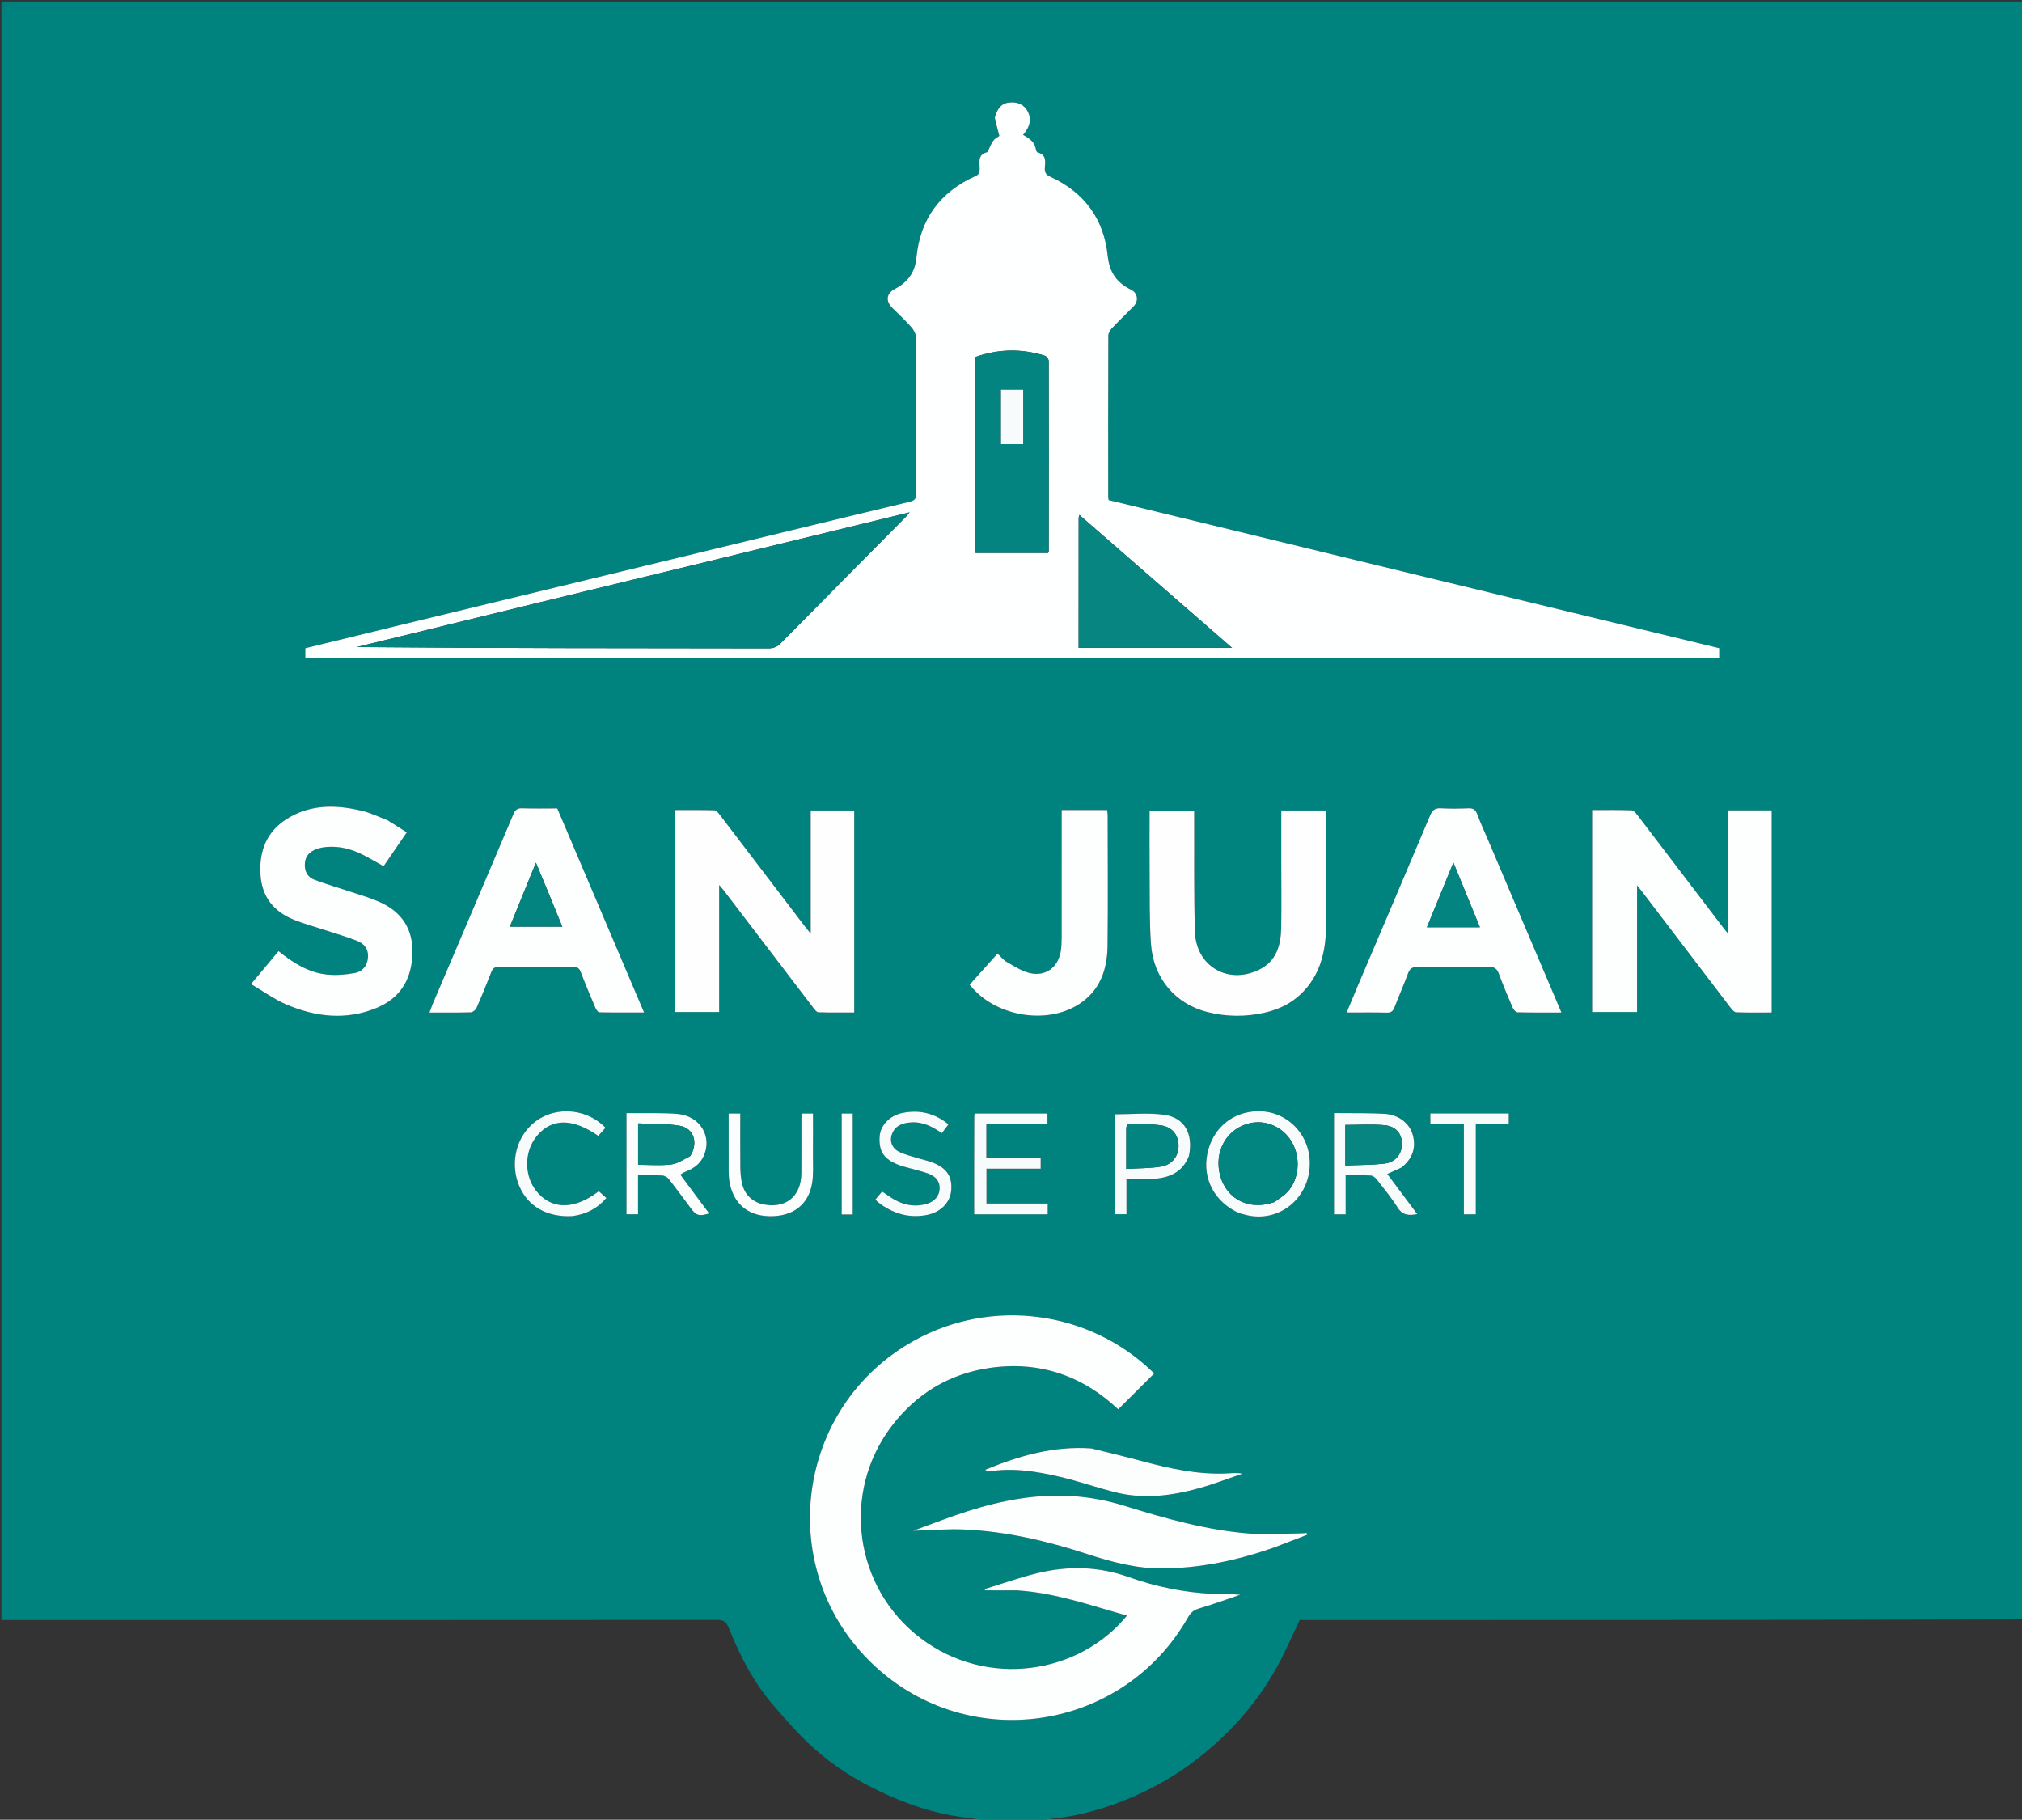 <svg width="1418" height="1276" viewBox="0 0 1418 1276" fill="none" xmlns="http://www.w3.org/2000/svg">
<rect x="0" y="0" width="1418" height="1276" fill="#333333" stroke="none"/>
<g clip-path="url(#clip0_1_63)">
<path d="M1 1136C1 757.709 1 379.418 1 1.063C473.572 1.063 946.143 1.063 1419 1.063C1419 379.029 1419 757.059 1418.53 1135.54C1248.91 1136 1079.75 1136 911.452 1136C906.118 1147.14 901.482 1158 895.852 1168.32C883.72 1190.56 867.659 1209.64 848.428 1226.2C831.103 1241.12 811.901 1252.88 790.845 1261.49C774.459 1268.19 757.497 1273.16 739.763 1275.04C735.817 1275.46 731.92 1276.34 728 1277C715.971 1277 703.941 1277 691.275 1276.61C684.968 1275.49 679.29 1274.81 673.627 1274.02C654.203 1271.3 635.908 1265.05 618.203 1256.71C601.008 1248.62 584.978 1238.61 570.889 1226.03C560.447 1216.7 551.158 1205.99 541.996 1195.35C528.397 1179.55 518.998 1161.11 511.283 1141.92C509.364 1137.15 507.53 1135.9 502.745 1135.9C335.497 1136.02 168.249 1136 1 1136ZM697.576 82.939C698.628 86.92 699.679 90.901 700.838 95.288C696.36 98.202 696.368 98.206 693.14 105.323C692.883 105.89 692.492 106.691 692.014 106.817C685.542 108.522 687.028 113.71 687.03 118.177C687.031 120.604 686.876 122.246 684.029 123.521C659.326 134.589 645.255 153.605 642.686 180.664C641.707 190.979 636.533 197.965 627.61 202.586C621.66 205.668 620.857 210.95 625.648 215.77C630.23 220.38 635.044 224.782 639.328 229.651C641 231.552 642.398 234.473 642.411 236.937C642.605 273.266 642.48 309.596 642.64 345.924C642.657 349.717 641.337 351.005 637.869 351.837C592.611 362.7 547.388 373.705 502.153 384.66C427.016 402.856 351.874 421.032 276.739 439.24C255.917 444.286 235.115 449.415 214.116 454.553C214.116 457.022 214.116 459.277 214.116 461.697C544.766 461.697 875.297 461.697 1205.67 461.697C1205.67 459.12 1205.67 456.862 1205.67 454.507C1134.14 437.182 1062.89 419.946 991.649 402.664C920.267 385.349 848.896 367.989 777.489 350.642C777.347 349.708 777.163 349.065 777.163 348.421C777.146 310.759 777.112 273.097 777.24 235.435C777.246 233.716 778.355 231.651 779.585 230.347C784.614 225.016 789.948 219.974 795.057 214.716C798.753 210.912 797.766 205.351 793.18 203.136C783.257 198.343 777.994 190.848 776.823 179.474C774.154 153.56 760.496 134.969 736.797 124.055C733.713 122.635 732.5 121.188 732.73 117.831C733.028 113.476 734.006 108.551 727.805 106.953C727.228 106.804 726.573 105.773 726.489 105.087C725.812 99.563 721.762 96.966 717.456 94.578C722.402 88.986 723.491 83.43 720.73 78.162C718.237 73.404 713.83 71.278 707.72 71.886C702.652 72.391 699.486 75.638 697.576 82.939ZM714.042 1115.25C740.414 1116.95 765.11 1125.83 790.319 1132.88C756.954 1173.81 692.508 1184.25 645.545 1148.65C599.023 1113.38 589.804 1046.63 625.332 999.988C642.649 977.252 665.672 963.352 693.913 959.22C728.893 954.102 759.205 964.697 784.2 988.23C792.695 979.769 801.017 971.48 809.394 963.137C809.185 962.916 808.637 962.288 808.039 961.713C763.423 918.846 695.387 909.986 641.179 939.978C557.114 986.491 542.66 1101.66 612.63 1167.46C679.696 1230.53 787.783 1214.14 833.235 1133.94C835.189 1130.49 837.579 1128.81 841.396 1127.71C850.974 1124.93 860.343 1121.43 869.795 1118.22C863.296 1117.69 857.183 1117.92 851.092 1117.65C830.671 1116.74 810.756 1112.68 791.587 1105.86C770.254 1098.27 748.835 1097.89 727.239 1103.17C714.801 1106.21 702.681 1110.55 690.419 1114.31C690.57 1114.59 690.721 1114.88 690.872 1115.16C698.286 1115.16 705.7 1115.16 714.042 1115.25ZM1116.54 631.5C1116.54 657.589 1116.54 683.678 1116.54 709.655C1127.33 709.655 1137.41 709.655 1148.05 709.655C1148.05 680.152 1148.05 650.993 1148.05 620.854C1149.88 623.145 1151.03 624.533 1152.12 625.965C1172.61 652.857 1193.07 679.764 1213.61 706.62C1214.64 707.965 1216.2 709.793 1217.57 709.843C1225.83 710.145 1234.11 709.993 1242.46 709.993C1242.46 662.372 1242.46 615.317 1242.46 568.235C1232.17 568.235 1222.24 568.235 1211.68 568.235C1211.68 596.775 1211.68 625.083 1211.68 654.483C1210.18 652.624 1209.44 651.75 1208.75 650.84C1188.67 624.477 1168.61 598.098 1148.48 571.772C1147.35 570.296 1145.69 568.232 1144.22 568.178C1135.13 567.845 1126.02 568.011 1116.54 568.011C1116.54 589.216 1116.54 609.858 1116.54 631.5ZM568.543 623.5C568.543 633.386 568.543 643.273 568.543 654.679C566.317 651.904 565.076 650.425 563.908 648.891C544.136 622.94 524.384 596.974 504.572 571.054C503.642 569.838 502.215 568.183 500.98 568.149C491.876 567.902 482.761 568.016 473.501 568.016C473.501 615.568 473.501 662.607 473.501 709.643C483.87 709.643 493.928 709.643 504.335 709.643C504.335 680.056 504.335 650.828 504.335 620.558C505.906 622.418 506.866 623.46 507.721 624.581C528.617 651.978 549.493 679.39 570.419 706.764C571.367 708.005 572.727 709.789 573.943 709.828C582.341 710.098 590.751 709.97 599.06 709.97C599.06 662.265 599.06 615.239 599.06 568.297C588.744 568.297 578.829 568.297 568.543 568.297C568.543 586.563 568.543 604.531 568.543 623.5ZM898.543 605.5C898.542 620.49 898.738 635.484 898.481 650.471C898.268 662.843 895.153 674.084 882.84 680.038C861.116 690.543 838.749 677.551 837.995 653.323C837.171 626.868 837.583 600.375 837.459 573.899C837.45 571.999 837.457 570.099 837.457 568.377C826.581 568.377 816.516 568.377 806.193 568.377C806.193 583.394 806.089 598.034 806.221 612.671C806.369 629.144 806.003 645.668 807.173 662.076C808.884 686.074 824.327 704.046 846.851 709.705C860.303 713.085 873.892 713.114 887.408 709.978C896.964 707.76 905.575 703.588 912.682 696.65C925.889 683.757 929.76 667.316 929.936 649.735C930.193 624.087 930.002 598.434 930.002 572.784C930.002 571.331 930.002 569.879 930.002 568.296C919.336 568.296 909.128 568.296 898.543 568.296C898.543 580.56 898.543 592.53 898.543 605.5ZM1043.2 588.244C1040.74 582.435 1038.08 576.702 1035.9 570.788C1034.71 567.551 1032.92 566.639 1029.62 566.78C1023.3 567.052 1016.95 567.109 1010.64 566.769C1006.59 566.551 1004.58 567.826 1002.94 571.706C986.14 611.655 969.101 651.505 952.143 691.39C949.579 697.421 947.093 703.486 944.375 710.003C954.276 710.003 963.426 709.858 972.568 710.084C975.606 710.16 976.921 709.045 977.948 706.356C980.97 698.446 984.418 690.698 987.358 682.76C988.626 679.335 990.285 677.982 994.127 678.037C1010.78 678.279 1027.43 678.315 1044.08 678.018C1048.21 677.944 1049.88 679.402 1051.21 683.019C1054.14 690.96 1057.43 698.77 1060.79 706.54C1061.39 707.925 1063.01 709.818 1064.2 709.849C1074.27 710.113 1084.35 710 1095.01 710C1077.68 669.224 1060.62 629.072 1043.2 588.244ZM303.162 704.652C302.542 706.324 301.923 707.996 301.179 710.002C311.1 710.002 320.592 710.132 330.072 709.863C331.497 709.823 333.544 708.222 334.156 706.837C337.843 698.482 341.3 690.021 344.595 681.503C345.597 678.914 346.914 678.05 349.701 678.072C367.195 678.208 384.691 678.207 402.185 678.074C404.991 678.052 406.238 678.981 407.235 681.561C410.527 690.082 414.067 698.51 417.647 706.917C418.152 708.103 419.385 709.835 420.311 709.854C430.517 710.065 440.729 709.987 451.69 709.987C431.173 661.76 411.028 614.408 390.8 566.859C382.496 566.859 374.336 567.055 366.192 566.767C362.748 566.645 361.309 567.899 360.015 570.958C341.249 615.324 322.342 659.631 303.162 704.652ZM271.468 575.024C265.725 572.857 260.131 570.076 254.211 568.638C235.939 564.203 217.784 563.766 201.148 574.231C186.964 583.153 181.684 596.663 182.656 613.1C183.6 629.063 192.044 639.361 206.445 645.075C213.222 647.764 220.296 649.708 227.236 651.989C234.95 654.525 242.783 656.755 250.338 659.699C255.501 661.711 258.616 665.698 258.012 671.794C257.441 677.556 253.927 681.344 248.804 682.288C242.378 683.472 235.59 684.014 229.117 683.33C216.162 681.959 205.472 675.09 195.333 666.945C189.142 674.352 183.08 681.604 176.02 690.052C184.574 695.064 192.27 700.696 200.811 704.357C221.348 713.162 242.631 715.554 263.875 706.873C280.041 700.266 288.253 687.693 289.198 670.131C290.192 651.656 281.899 639.179 265.275 632.062C258.74 629.264 251.841 627.306 245.079 625.052C236.9 622.326 228.589 619.962 220.533 616.916C215.507 615.016 213.409 610.743 213.815 605.278C214.199 600.092 217.353 597.12 221.793 595.43C224.229 594.502 226.933 594.057 229.55 593.864C238.415 593.212 246.722 595.457 254.559 599.428C259.382 601.872 264.039 604.643 268.991 607.39C274.425 599.475 279.728 591.751 285.281 583.663C280.548 580.655 276.348 577.987 271.468 575.024ZM893.643 1085.08C901.36 1082.11 909.077 1079.13 916.794 1076.16C916.648 1075.75 916.502 1075.35 916.356 1074.94C914.701 1075.04 913.047 1075.21 911.391 1075.22C899.761 1075.34 888.068 1076.24 876.513 1075.35C846.158 1073.01 817.065 1064.72 788.09 1055.74C777.075 1052.33 765.445 1050.11 753.95 1049.21C728.249 1047.2 703.184 1051.87 678.752 1059.61C665.757 1063.73 653.062 1068.8 640.4 1073.38C652.511 1073.03 664.459 1071.97 676.336 1072.5C705.773 1073.82 734.281 1080.54 762.185 1089.62C779.362 1095.21 796.586 1099.88 814.797 1099.81C841.705 1099.7 867.607 1094.16 893.643 1085.08ZM753.569 567.996C750.654 567.996 747.739 567.996 744.539 567.996C744.539 570.516 744.539 572.33 744.539 574.143C744.539 602.123 744.557 630.102 744.512 658.081C744.508 661.068 744.387 664.095 743.896 667.032C741.979 678.498 733.153 685.025 721.902 682.248C716.304 680.866 711.138 677.448 706.019 674.526C703.642 673.17 701.843 670.8 699.549 668.673C692.913 676.066 686.424 683.294 679.998 690.453C697.151 712.453 733.253 718.952 756.312 704.383C771.344 694.885 776.5 680.054 776.704 663.352C777.075 632.879 776.814 602.398 776.793 571.92C776.793 570.667 776.561 569.414 776.421 567.996C768.86 567.996 761.704 567.996 753.569 567.996ZM764.972 1015.56C739.051 1013.78 714.93 1020.69 690.879 1030.62C691.943 1031.26 692.55 1031.95 693.026 1031.87C710.108 1028.98 726.848 1031.71 743.357 1035.56C756.763 1038.7 769.799 1043.39 783.186 1046.63C802.618 1051.32 821.925 1048.8 840.863 1043.54C851.151 1040.68 861.152 1036.79 871.282 1033.36C867.44 1032.59 863.987 1033 860.522 1033.17C840.156 1034.13 820.554 1029.82 801.065 1024.59C789.379 1021.46 777.606 1018.65 764.972 1015.56ZM983.002 818.568C990.647 812.608 993.274 804.751 990.691 795.576C988.479 787.718 980.815 781.625 971.122 781.036C961.504 780.453 951.838 780.653 942.193 780.524C939.939 780.494 937.683 780.519 935.529 780.519C935.529 804.706 935.529 828.096 935.529 851.484C938.285 851.484 940.681 851.484 943.688 851.484C943.688 842.274 943.688 833.389 943.688 824.16C949.939 824.16 955.583 823.971 961.198 824.286C962.681 824.37 964.457 825.709 965.45 826.979C970.467 833.396 975.685 839.72 980.017 846.591C983.495 852.108 987.868 852.523 993.883 851.322C986.695 841.696 979.804 832.468 972.874 823.189C976.385 821.628 979.384 820.295 983.002 818.568ZM869.726 850.901C872.146 851.474 874.542 852.208 876.992 852.593C898.075 855.91 916.838 840.524 918.429 818.673C920.015 796.889 903.53 778.931 882.196 779.201C864.322 779.428 850.312 791.193 846.689 809.017C843.091 826.716 851.965 843.287 869.726 850.901ZM477.032 823.302C478.473 822.63 479.882 821.878 481.361 821.303C486.49 819.309 490.707 816.312 493.202 811.206C499.964 797.367 491.133 782.37 474.891 781.071C464.952 780.276 454.918 780.668 444.926 780.537C443.02 780.512 441.112 780.534 439.35 780.534C439.35 804.73 439.35 828.142 439.35 851.427C442.113 851.427 444.508 851.427 447.458 851.427C447.458 842.145 447.458 833.243 447.458 824.147C453.518 824.147 459.023 823.936 464.495 824.275C466.144 824.378 468.155 825.649 469.218 827C474.47 833.669 479.46 840.543 484.54 847.347C488.304 852.388 490.455 853.01 497.328 850.845C490.586 841.848 483.909 832.937 477.032 823.302ZM683.177 815.5C683.177 827.437 683.177 839.375 683.177 851.47C700.791 851.47 717.822 851.47 734.743 851.47C734.743 848.885 734.743 846.663 734.743 843.904C720.126 843.904 705.913 843.904 691.795 843.904C691.795 835.579 691.795 827.816 691.795 819.482C704.659 819.482 717.224 819.482 729.813 819.482C729.813 816.669 729.813 814.452 729.813 811.795C716.898 811.795 704.318 811.795 691.703 811.795C691.703 803.726 691.703 796.112 691.703 787.916C706.138 787.916 720.362 787.916 734.568 787.916C734.568 785.221 734.568 783.123 734.568 780.826C717.406 780.826 700.499 780.826 683.704 780.826C683.471 781.43 683.254 781.73 683.253 782.031C683.215 792.854 683.197 803.677 683.177 815.5ZM833.918 810.139C837.001 794.948 830.687 783.566 816.174 781.645C804.969 780.162 793.41 781.349 781.957 781.349C781.957 804.613 781.957 828.095 781.957 851.398C784.796 851.398 787.183 851.398 789.975 851.398C789.975 843.061 789.975 835.144 789.975 826.822C795.846 826.822 801.311 827.035 806.754 826.777C818.461 826.223 828.837 823.193 833.918 810.139ZM617.888 844.639C627.441 851.356 637.909 854.13 649.528 852.039C659.362 850.27 666.285 843.501 667.062 834.839C667.957 824.864 663.964 818.905 653.42 814.956C650.016 813.68 646.393 812.998 642.912 811.911C638.799 810.626 634.546 809.584 630.689 807.737C625.366 805.188 623.545 799.834 625.737 794.716C628.171 789.034 633.177 787.456 638.72 787.04C646.934 786.425 653.858 789.928 660.485 794.573C662.146 792.377 663.599 790.455 665.14 788.417C655.387 780.44 644.644 778.049 632.956 780.397C623.694 782.258 617.301 789.297 616.854 797.151C616.263 807.572 620.01 813.036 630.595 816.978C632.923 817.845 635.359 818.429 637.755 819.11C642.07 820.338 646.477 821.304 650.69 822.812C656.476 824.883 659.105 828.523 658.957 833.38C658.81 838.175 655.812 842.23 650.473 843.965C642.623 846.516 634.987 845.355 627.813 841.512C624.65 839.817 621.77 837.592 618.61 835.508C616.983 837.445 615.505 839.203 614.003 840.99C614.432 841.581 614.652 842.022 614.994 842.327C615.737 842.991 616.543 843.585 617.888 844.639ZM532.971 843.979C525.274 841.289 521.221 835.597 519.964 827.799C519.437 824.532 519.205 821.187 519.181 817.875C519.092 805.597 519.146 793.318 519.146 780.79C516.26 780.79 513.842 780.79 510.993 780.79C510.993 794.304 510.978 807.58 511.008 820.856C511.013 823.015 511.051 825.197 511.352 827.329C513.61 843.299 523.753 852.459 539.471 852.812C555.836 853.18 566.954 844.965 569.522 829.678C570.585 823.348 570.074 816.739 570.126 810.256C570.203 800.493 570.146 790.729 570.146 780.82C567.15 780.82 564.732 780.82 562.4 780.82C562.216 781.414 562.037 781.724 562.037 782.034C562.012 795.517 562.025 809 561.988 822.483C561.941 839.479 550.352 848.363 532.971 843.979ZM401.967 852.671C411.177 851.38 418.916 847.423 425.222 840.08C423.291 838.327 421.596 836.788 419.932 835.277C403.723 847.77 388.493 848.385 377.789 837.118C367.312 826.091 366.938 807.565 376.958 796.013C387.358 784.024 401.74 784.124 419.567 796.485C421.249 794.589 422.954 792.666 424.634 790.771C410.134 775.946 386.364 775.432 372.125 789.299C361.174 799.965 357.942 817.322 364.208 831.823C370.372 846.088 383.695 853.668 401.967 852.671ZM1051.38 788.155C1053.63 788.155 1055.89 788.155 1058.07 788.155C1058.07 785.227 1058.07 783.01 1058.07 780.753C1039.55 780.753 1021.44 780.753 1003.09 780.753C1003.09 783.226 1003.09 785.465 1003.09 788.233C1010.89 788.233 1018.48 788.233 1026.59 788.233C1026.59 809.671 1026.59 830.587 1026.59 851.493C1029.57 851.493 1031.99 851.493 1034.95 851.493C1034.95 830.287 1034.95 809.404 1034.95 788.155C1040.48 788.155 1045.44 788.155 1051.38 788.155ZM598.001 825.5C598.001 810.697 598.001 795.894 598.001 780.82C595.236 780.82 592.815 780.82 590.266 780.82C590.266 804.53 590.266 828.049 590.266 851.575C592.945 851.575 595.217 851.575 598.001 851.575C598.001 843.07 598.001 834.785 598.001 825.5Z" fill="#00837F"/>
<path d="M697.636 82.555C699.486 75.638 702.652 72.391 707.72 71.886C713.83 71.278 718.237 73.404 720.73 78.162C723.491 83.43 722.402 88.986 717.456 94.578C721.762 96.966 725.812 99.563 726.489 105.087C726.573 105.773 727.228 106.804 727.805 106.953C734.006 108.551 733.028 113.476 732.73 117.831C732.5 121.188 733.713 122.635 736.797 124.055C760.496 134.969 774.154 153.56 776.823 179.474C777.994 190.848 783.257 198.343 793.18 203.136C797.766 205.351 798.753 210.912 795.057 214.716C789.948 219.974 784.614 225.016 779.585 230.347C778.355 231.651 777.246 233.716 777.24 235.435C777.112 273.097 777.146 310.759 777.163 348.422C777.163 349.065 777.347 349.708 777.489 350.642C848.896 367.989 920.267 385.349 991.649 402.664C1062.89 419.946 1134.14 437.182 1205.67 454.508C1205.67 456.862 1205.67 459.12 1205.67 461.697C875.297 461.697 544.766 461.697 214.116 461.697C214.116 459.277 214.116 457.022 214.116 454.553C235.115 449.415 255.917 444.286 276.739 439.24C351.874 421.032 427.016 402.856 502.153 384.66C547.388 373.705 592.611 362.7 637.869 351.837C641.337 351.005 642.657 349.717 642.64 345.924C642.48 309.596 642.605 273.266 642.411 236.937C642.398 234.473 641 231.552 639.328 229.651C635.044 224.782 630.23 220.38 625.648 215.77C620.857 210.95 621.66 205.668 627.61 202.586C636.533 197.965 641.707 190.979 642.686 180.664C645.255 153.605 659.326 134.589 684.029 123.521C686.876 122.246 687.031 120.604 687.03 118.177C687.028 113.71 685.542 108.522 692.014 106.817C692.492 106.691 692.883 105.89 693.14 105.323C696.368 98.206 696.36 98.202 700.838 95.288C699.679 90.901 698.628 86.92 697.636 82.555ZM379.592 422.085C336.456 432.63 293.321 443.174 250.185 453.719C346.561 454.561 442.726 454.54 538.892 454.643C542.553 454.646 545.044 453.545 547.579 450.973C576.821 421.304 606.175 391.745 635.49 362.147C636.093 361.538 636.582 360.816 637.829 359.278C619.776 363.68 602.84 367.812 585.902 371.938C517.407 388.624 448.912 405.307 379.592 422.085ZM684.13 332.5C684.13 350.92 684.13 369.339 684.13 387.742C701.589 387.742 718.346 387.742 735.006 387.742C735.23 387.18 735.455 386.878 735.455 386.575C735.5 342.094 735.553 297.613 735.436 253.132C735.433 251.85 733.872 249.794 732.631 249.409C716.424 244.376 700.279 244.614 684.13 250.296C684.13 277.554 684.13 304.527 684.13 332.5ZM756.432 439.49C756.432 444.41 756.432 449.33 756.432 454.3C792.453 454.3 827.658 454.3 864.044 454.3C827.936 422.868 792.634 392.138 756.955 361.08C756.611 362.452 756.465 362.764 756.465 363.076C756.447 388.215 756.44 413.354 756.432 439.49Z" fill="#FEFFFF"/>
<path d="M713.578 1115.21C705.7 1115.16 698.286 1115.16 690.872 1115.16C690.721 1114.88 690.57 1114.59 690.419 1114.31C702.682 1110.55 714.801 1106.21 727.239 1103.17C748.835 1097.89 770.254 1098.27 791.587 1105.86C810.756 1112.68 830.671 1116.74 851.092 1117.65C857.183 1117.92 863.296 1117.69 869.796 1118.22C860.343 1121.43 850.974 1124.93 841.396 1127.71C837.579 1128.81 835.189 1130.49 833.235 1133.94C787.783 1214.14 679.696 1230.53 612.63 1167.46C542.66 1101.66 557.114 986.491 641.179 939.978C695.387 909.986 763.423 918.846 808.039 961.713C808.637 962.288 809.185 962.916 809.394 963.137C801.017 971.48 792.695 979.769 784.2 988.23C759.205 964.697 728.893 954.102 693.913 959.22C665.672 963.352 642.65 977.252 625.332 999.988C589.804 1046.63 599.023 1113.38 645.545 1148.65C692.508 1184.25 756.954 1173.81 790.319 1132.88C765.11 1125.83 740.414 1116.95 713.578 1115.21Z" fill="#FDFEFE"/>
<path d="M1116.54 631C1116.54 609.858 1116.54 589.216 1116.54 568.011C1126.02 568.011 1135.13 567.845 1144.22 568.178C1145.69 568.232 1147.35 570.296 1148.48 571.772C1168.61 598.098 1188.67 624.477 1208.75 650.84C1209.44 651.751 1210.18 652.624 1211.68 654.483C1211.68 625.083 1211.68 596.775 1211.68 568.235C1222.24 568.235 1232.17 568.235 1242.46 568.235C1242.46 615.317 1242.46 662.372 1242.46 709.993C1234.11 709.993 1225.83 710.145 1217.57 709.843C1216.2 709.793 1214.64 707.965 1213.61 706.62C1193.07 679.764 1172.61 652.857 1152.12 625.965C1151.03 624.533 1149.88 623.145 1148.05 620.854C1148.05 650.993 1148.05 680.152 1148.05 709.655C1137.41 709.655 1127.33 709.655 1116.54 709.655C1116.54 683.678 1116.54 657.589 1116.54 631Z" fill="#FDFEFE"/>
<path d="M568.543 623C568.543 604.531 568.543 586.563 568.543 568.297C578.829 568.297 588.744 568.297 599.06 568.297C599.06 615.239 599.06 662.265 599.06 709.97C590.752 709.97 582.341 710.098 573.943 709.828C572.727 709.789 571.367 708.005 570.419 706.764C549.493 679.39 528.617 651.978 507.721 624.581C506.866 623.46 505.906 622.418 504.335 620.558C504.335 650.828 504.335 680.056 504.335 709.643C493.928 709.643 483.87 709.643 473.501 709.643C473.501 662.607 473.501 615.568 473.501 568.016C482.761 568.016 491.876 567.902 500.98 568.149C502.215 568.183 503.642 569.838 504.572 571.054C524.384 596.974 544.136 622.94 563.908 648.891C565.076 650.425 566.317 651.904 568.543 654.679C568.543 643.273 568.543 633.386 568.543 623Z" fill="#FEFEFE"/>
<path d="M898.543 605C898.543 592.53 898.543 580.56 898.543 568.296C909.128 568.296 919.336 568.296 930.002 568.296C930.002 569.879 930.002 571.331 930.002 572.784C930.002 598.434 930.192 624.087 929.936 649.735C929.76 667.316 925.889 683.757 912.682 696.65C905.575 703.588 896.964 707.76 887.408 709.978C873.892 713.114 860.303 713.085 846.851 709.705C824.327 704.046 808.884 686.074 807.173 662.076C806.002 645.668 806.369 629.144 806.221 612.671C806.089 598.034 806.193 583.394 806.193 568.377C816.515 568.377 826.581 568.377 837.457 568.377C837.457 570.099 837.45 571.999 837.458 573.899C837.583 600.375 837.171 626.868 837.994 653.323C838.749 677.551 861.116 690.543 882.84 680.038C895.153 674.084 898.268 662.843 898.481 650.471C898.738 635.484 898.542 620.49 898.543 605Z" fill="#FEFEFE"/>
<path d="M1043.38 588.582C1060.62 629.072 1077.68 669.224 1095.01 710C1084.35 710 1074.27 710.113 1064.2 709.849C1063.01 709.818 1061.39 707.925 1060.79 706.54C1057.43 698.77 1054.14 690.96 1051.21 683.019C1049.88 679.402 1048.21 677.944 1044.08 678.018C1027.43 678.315 1010.78 678.279 994.127 678.037C990.285 677.982 988.626 679.335 987.358 682.76C984.418 690.698 980.97 698.446 977.948 706.356C976.921 709.045 975.606 710.16 972.568 710.084C963.426 709.858 954.276 710.003 944.375 710.003C947.093 703.486 949.579 697.421 952.143 691.39C969.101 651.505 986.14 611.655 1002.94 571.706C1004.58 567.826 1006.59 566.551 1010.64 566.769C1016.95 567.11 1023.3 567.052 1029.62 566.78C1032.92 566.639 1034.71 567.551 1035.9 570.788C1038.08 576.702 1040.74 582.435 1043.38 588.582ZM1016.5 650.201C1023.38 650.201 1030.26 650.201 1037.83 650.201C1031.52 634.811 1025.59 620.334 1019.24 604.832C1012.85 620.442 1006.87 635.057 1000.68 650.201C1006.2 650.201 1010.85 650.201 1016.5 650.201Z" fill="#FDFEFE"/>
<path d="M303.316 704.302C322.342 659.631 341.249 615.324 360.015 570.958C361.309 567.899 362.748 566.645 366.192 566.767C374.336 567.055 382.496 566.859 390.8 566.859C411.028 614.408 431.173 661.76 451.69 709.987C440.729 709.987 430.517 710.065 420.311 709.854C419.385 709.835 418.152 708.103 417.647 706.916C414.067 698.51 410.527 690.082 407.235 681.561C406.238 678.981 404.99 678.052 402.185 678.074C384.691 678.207 367.195 678.208 349.701 678.072C346.913 678.05 345.597 678.914 344.595 681.503C341.3 690.021 337.843 698.482 334.156 706.837C333.544 708.222 331.497 709.823 330.072 709.863C320.591 710.132 311.1 710.002 301.179 710.002C301.923 707.996 302.542 706.324 303.316 704.302ZM386.921 631.589C383.368 623.034 379.816 614.48 375.842 604.911C369.412 620.685 363.519 635.142 357.548 649.791C370.199 649.791 382.015 649.791 394.339 649.791C391.788 643.617 389.456 637.972 386.921 631.589Z" fill="#FDFEFE"/>
<path d="M271.809 575.171C276.348 577.987 280.548 580.655 285.281 583.663C279.728 591.751 274.425 599.475 268.991 607.39C264.039 604.643 259.382 601.872 254.559 599.428C246.722 595.457 238.415 593.212 229.55 593.864C226.933 594.057 224.229 594.502 221.793 595.43C217.353 597.12 214.2 600.092 213.815 605.278C213.409 610.743 215.507 615.016 220.533 616.916C228.589 619.962 236.901 622.326 245.079 625.052C251.841 627.306 258.74 629.264 265.275 632.062C281.899 639.179 290.192 651.656 289.198 670.131C288.253 687.693 280.041 700.266 263.875 706.873C242.631 715.554 221.348 713.162 200.811 704.357C192.27 700.696 184.574 695.064 176.02 690.052C183.08 681.604 189.142 674.352 195.333 666.945C205.473 675.09 216.162 681.959 229.117 683.33C235.59 684.014 242.378 683.472 248.804 682.288C253.927 681.344 257.441 677.556 258.012 671.794C258.616 665.698 255.501 661.711 250.338 659.699C242.783 656.755 234.95 654.525 227.236 651.989C220.296 649.708 213.222 647.764 206.445 645.075C192.044 639.361 183.6 629.063 182.656 613.1C181.684 596.663 186.964 583.153 201.148 574.231C217.784 563.766 235.939 564.203 254.211 568.638C260.131 570.076 265.725 572.857 271.809 575.171Z" fill="#FDFEFE"/>
<path d="M893.272 1085.21C867.607 1094.16 841.705 1099.7 814.797 1099.81C796.586 1099.88 779.362 1095.21 762.185 1089.62C734.281 1080.54 705.773 1073.82 676.336 1072.5C664.459 1071.97 652.511 1073.03 640.4 1073.38C653.063 1068.8 665.757 1063.73 678.752 1059.61C703.184 1051.87 728.249 1047.2 753.95 1049.21C765.445 1050.11 777.075 1052.33 788.09 1055.74C817.065 1064.72 846.158 1073.01 876.513 1075.35C888.068 1076.24 899.761 1075.34 911.391 1075.22C913.047 1075.21 914.701 1075.04 916.356 1074.94C916.502 1075.35 916.648 1075.75 916.794 1076.16C909.077 1079.13 901.36 1082.11 893.272 1085.21Z" fill="#FDFEFE"/>
<path d="M754.059 567.996C761.704 567.996 768.86 567.996 776.421 567.996C776.561 569.414 776.793 570.667 776.794 571.92C776.814 602.398 777.075 632.879 776.704 663.352C776.5 680.054 771.344 694.885 756.312 704.383C733.253 718.952 697.151 712.453 679.998 690.453C686.424 683.294 692.913 676.066 699.55 668.673C701.843 670.8 703.642 673.17 706.019 674.526C711.138 677.448 716.304 680.866 721.902 682.248C733.153 685.024 741.979 678.498 743.896 667.032C744.387 664.095 744.508 661.068 744.513 658.081C744.557 630.102 744.539 602.123 744.539 574.143C744.539 572.33 744.539 570.516 744.539 567.996C747.739 567.996 750.654 567.996 754.059 567.996Z" fill="#FDFEFE"/>
<path d="M765.422 1015.63C777.606 1018.65 789.379 1021.46 801.065 1024.59C820.554 1029.82 840.156 1034.13 860.522 1033.17C863.987 1033 867.44 1032.59 871.282 1033.36C861.152 1036.79 851.151 1040.68 840.863 1043.54C821.925 1048.8 802.618 1051.32 783.186 1046.63C769.799 1043.39 756.763 1038.7 743.357 1035.56C726.848 1031.71 710.108 1028.98 693.026 1031.87C692.55 1031.95 691.943 1031.26 690.879 1030.62C714.93 1020.69 739.051 1013.78 765.422 1015.63Z" fill="#FCFDFD"/>
<path d="M982.693 818.765C979.384 820.295 976.385 821.628 972.874 823.188C979.804 832.468 986.695 841.696 993.883 851.322C987.868 852.523 983.495 852.108 980.017 846.591C975.685 839.72 970.467 833.396 965.45 826.979C964.457 825.709 962.681 824.37 961.198 824.286C955.583 823.971 949.939 824.16 943.688 824.16C943.688 833.389 943.688 842.274 943.688 851.484C940.681 851.484 938.285 851.484 935.529 851.484C935.529 828.096 935.529 804.706 935.529 780.519C937.683 780.519 939.939 780.493 942.193 780.524C951.838 780.653 961.504 780.452 971.122 781.036C980.815 781.625 988.479 787.718 990.691 795.576C993.274 804.751 990.647 812.608 982.693 818.765ZM943.457 808.371C943.457 811.121 943.457 813.871 943.457 817.26C953.268 816.824 962.286 816.952 971.155 815.865C978.684 814.943 983.16 809.06 983.171 802.158C983.182 795.04 979.012 789.745 970.879 788.993C962.02 788.173 953.027 788.807 943.457 788.807C943.457 794.833 943.457 801.119 943.457 808.371Z" fill="#F8FBFB"/>
<path d="M869.353 850.774C851.965 843.287 843.091 826.716 846.689 809.017C850.312 791.192 864.322 779.428 882.196 779.201C903.53 778.931 920.015 796.889 918.429 818.673C916.838 840.524 898.075 855.91 876.992 852.593C874.542 852.208 872.146 851.474 869.353 850.774ZM893.979 842.804C896.982 840.477 900.365 838.504 902.917 835.758C911.164 826.886 912.322 811.724 905.954 800.812C899.861 790.371 888.045 785.027 876.636 787.552C860.241 791.18 850.964 807.676 855.775 824.648C860.483 841.262 876.394 849.078 893.979 842.804Z" fill="#F8FBFB"/>
<path d="M477.132 823.664C483.909 832.937 490.586 841.848 497.328 850.845C490.455 853.009 488.304 852.388 484.54 847.347C479.46 840.543 474.47 833.669 469.218 827C468.155 825.649 466.144 824.377 464.495 824.275C459.023 823.936 453.518 824.147 447.458 824.147C447.458 833.243 447.458 842.145 447.458 851.427C444.507 851.427 442.113 851.427 439.35 851.427C439.35 828.142 439.35 804.73 439.35 780.533C441.112 780.533 443.02 780.512 444.926 780.537C454.918 780.668 464.952 780.276 474.891 781.071C491.133 782.369 499.964 797.367 493.202 811.206C490.707 816.312 486.49 819.309 481.361 821.303C479.882 821.878 478.473 822.63 477.132 823.664ZM484.154 810.517C489.818 801.398 486.661 791.093 476.662 789.402C467.141 787.793 457.279 788.205 447.496 787.724C447.496 798.057 447.496 807.279 447.496 816.762C455.488 816.762 463.201 817.415 470.728 816.515C475.207 815.98 479.394 813.002 484.154 810.517Z" fill="#FCFDFD"/>
<path d="M683.177 815C683.197 803.677 683.215 792.854 683.253 782.031C683.254 781.73 683.471 781.43 683.704 780.825C700.499 780.825 717.406 780.825 734.568 780.825C734.568 783.123 734.568 785.221 734.568 787.916C720.362 787.916 706.138 787.916 691.703 787.916C691.703 796.112 691.703 803.726 691.703 811.795C704.318 811.795 716.898 811.795 729.813 811.795C729.813 814.452 729.813 816.669 729.813 819.482C717.224 819.482 704.659 819.482 691.795 819.482C691.795 827.816 691.795 835.579 691.795 843.904C705.913 843.904 720.126 843.904 734.743 843.904C734.743 846.663 734.743 848.885 734.743 851.47C717.822 851.47 700.791 851.47 683.177 851.47C683.177 839.375 683.177 827.437 683.177 815Z" fill="#F8FBFB"/>
<path d="M833.805 810.524C828.837 823.193 818.461 826.223 806.754 826.777C801.311 827.035 795.846 826.821 789.975 826.821C789.975 835.144 789.975 843.061 789.975 851.398C787.183 851.398 784.796 851.398 781.957 851.398C781.957 828.094 781.957 804.613 781.957 781.349C793.41 781.349 804.969 780.162 816.174 781.645C830.687 783.566 837.001 794.948 833.805 810.524ZM789.822 790.747C789.822 800.145 789.822 809.543 789.822 819.654C798.498 819.132 806.523 819.302 814.301 817.998C822.169 816.679 826.665 810.377 826.498 803.208C826.322 795.643 822.006 790.15 813.768 789.037C806.414 788.043 798.874 788.396 791.415 788.275C790.905 788.266 790.379 789.264 789.822 790.747Z" fill="#F8FBFB"/>
<path d="M617.606 844.424C616.543 843.585 615.737 842.991 614.994 842.327C614.652 842.022 614.432 841.581 614.003 840.99C615.505 839.203 616.983 837.445 618.611 835.508C621.771 837.592 624.65 839.817 627.813 841.512C634.987 845.355 642.623 846.516 650.473 843.965C655.812 842.23 658.81 838.175 658.957 833.38C659.105 828.523 656.476 824.883 650.69 822.812C646.477 821.304 642.07 820.338 637.755 819.11C635.359 818.429 632.923 817.845 630.595 816.978C620.01 813.036 616.263 807.572 616.855 797.151C617.301 789.297 623.694 782.258 632.956 780.397C644.644 778.049 655.387 780.44 665.141 788.417C663.599 790.455 662.146 792.377 660.485 794.573C653.858 789.928 646.934 786.425 638.72 787.04C633.177 787.456 628.171 789.034 625.737 794.716C623.545 799.834 625.366 805.188 630.689 807.737C634.546 809.584 638.799 810.626 642.912 811.911C646.393 812.998 650.016 813.68 653.42 814.955C663.964 818.905 667.957 824.864 667.062 834.839C666.285 843.501 659.362 850.27 649.528 852.039C637.909 854.13 627.441 851.356 617.606 844.424Z" fill="#F8FBFB"/>
<path d="M533.373 844.062C550.352 848.363 561.941 839.479 561.988 822.483C562.025 809 562.012 795.517 562.037 782.034C562.037 781.724 562.216 781.414 562.399 780.82C564.732 780.82 567.15 780.82 570.146 780.82C570.146 790.729 570.203 800.493 570.126 810.256C570.074 816.739 570.585 823.348 569.522 829.678C566.954 844.965 555.836 853.18 539.471 852.812C523.753 852.459 513.61 843.299 511.352 827.329C511.051 825.197 511.013 823.015 511.008 820.856C510.978 807.58 510.993 794.304 510.993 780.79C513.842 780.79 516.26 780.79 519.146 780.79C519.146 793.318 519.092 805.597 519.181 817.875C519.205 821.187 519.437 824.532 519.964 827.799C521.221 835.597 525.274 841.289 533.373 844.062Z" fill="#FCFDFD"/>
<path d="M401.523 852.736C383.695 853.668 370.372 846.088 364.208 831.823C357.942 817.322 361.174 799.965 372.125 789.3C386.364 775.432 410.134 775.946 424.634 790.772C422.953 792.666 421.249 794.589 419.567 796.486C401.74 784.124 387.358 784.024 376.958 796.013C366.938 807.565 367.312 826.091 377.789 837.118C388.493 848.385 403.723 847.77 419.932 835.277C421.596 836.788 423.291 838.327 425.222 840.08C418.916 847.423 411.176 851.38 401.523 852.736Z" fill="#F8FBFB"/>
<path d="M1050.89 788.155C1045.44 788.155 1040.48 788.155 1034.95 788.155C1034.95 809.404 1034.95 830.287 1034.95 851.493C1031.99 851.493 1029.57 851.493 1026.59 851.493C1026.59 830.587 1026.59 809.671 1026.59 788.233C1018.48 788.233 1010.89 788.233 1003.09 788.233C1003.09 785.465 1003.09 783.226 1003.09 780.753C1021.44 780.753 1039.55 780.753 1058.07 780.753C1058.07 783.01 1058.07 785.227 1058.07 788.155C1055.89 788.155 1053.63 788.155 1050.89 788.155Z" fill="#F8FBFB"/>
<path d="M598.001 826C598.001 834.785 598.001 843.07 598.001 851.575C595.217 851.575 592.945 851.575 590.266 851.575C590.266 828.049 590.266 804.53 590.266 780.82C592.815 780.82 595.236 780.82 598.001 780.82C598.001 795.894 598.001 810.697 598.001 826Z" fill="#FEFFFF"/>
<path d="M380.004 422.038C448.912 405.307 517.407 388.624 585.902 371.938C602.84 367.812 619.776 363.68 637.829 359.278C636.582 360.816 636.093 361.538 635.49 362.147C606.175 391.745 576.821 421.304 547.579 450.973C545.044 453.545 542.553 454.646 538.892 454.643C442.726 454.54 346.56 454.561 250.185 453.719C293.321 443.174 336.456 432.629 380.004 422.038Z" fill="#048481"/>
<path d="M684.13 332C684.13 304.527 684.13 277.554 684.13 250.296C700.279 244.614 716.424 244.376 732.631 249.409C733.872 249.794 735.433 251.849 735.436 253.132C735.553 297.613 735.5 342.094 735.455 386.575C735.455 386.878 735.23 387.18 735.006 387.742C718.346 387.742 701.589 387.742 684.13 387.742C684.13 369.339 684.13 350.92 684.13 332ZM701.992 282.533C701.992 292.125 701.992 301.718 701.992 311.41C707.501 311.41 712.517 311.41 717.532 311.41C717.532 298.443 717.532 285.883 717.532 273.231C712.225 273.231 707.209 273.231 701.992 273.231C701.992 276.253 701.992 278.898 701.992 282.533Z" fill="#048481"/>
<path d="M756.432 438.991C756.44 413.354 756.447 388.215 756.465 363.076C756.465 362.764 756.611 362.452 756.955 361.08C792.634 392.138 827.936 422.868 864.044 454.3C827.658 454.3 792.453 454.3 756.432 454.3C756.432 449.33 756.432 444.41 756.432 438.991Z" fill="#068581"/>
<path d="M1016.01 650.201C1010.85 650.201 1006.2 650.201 1000.68 650.201C1006.87 635.057 1012.85 620.442 1019.24 604.832C1025.59 620.334 1031.52 634.811 1037.83 650.201C1030.26 650.201 1023.38 650.201 1016.01 650.201Z" fill="#048481"/>
<path d="M387.022 631.958C389.456 637.972 391.788 643.617 394.339 649.791C382.015 649.791 370.199 649.791 357.548 649.791C363.519 635.142 369.412 620.685 375.842 604.911C379.816 614.48 383.368 623.034 387.022 631.958Z" fill="#048481"/>
<path d="M943.457 807.888C943.457 801.119 943.457 794.833 943.457 788.807C953.027 788.807 962.02 788.173 970.879 788.993C979.012 789.745 983.181 795.04 983.171 802.158C983.16 809.061 978.684 814.943 971.155 815.865C962.286 816.952 953.268 816.824 943.457 817.261C943.457 813.871 943.457 811.121 943.457 807.888Z" fill="#068581"/>
<path d="M893.61 842.929C876.394 849.078 860.483 841.262 855.774 824.648C850.964 807.676 860.241 791.181 876.636 787.552C888.045 785.027 899.861 790.371 905.954 800.812C912.322 811.724 911.164 826.886 902.917 835.758C900.364 838.504 896.982 840.477 893.61 842.929Z" fill="#028480"/>
<path d="M483.933 810.82C479.394 813.002 475.207 815.98 470.728 816.515C463.201 817.415 455.488 816.761 447.496 816.761C447.496 807.279 447.496 798.057 447.496 787.724C457.279 788.205 467.141 787.793 476.662 789.402C486.661 791.093 489.818 801.398 483.933 810.82Z" fill="#068581"/>
<path d="M789.842 790.27C790.379 789.264 790.905 788.267 791.415 788.275C798.874 788.396 806.414 788.043 813.768 789.037C822.006 790.15 826.322 795.643 826.498 803.208C826.665 810.377 822.169 816.679 814.301 817.998C806.523 819.302 798.498 819.132 789.822 819.654C789.822 809.543 789.822 800.145 789.842 790.27Z" fill="#048481"/>
<path d="M701.992 282.038C701.992 278.898 701.992 276.253 701.992 273.231C707.209 273.231 712.225 273.231 717.532 273.231C717.532 285.883 717.532 298.443 717.532 311.41C712.517 311.41 707.501 311.41 701.992 311.41C701.992 301.718 701.992 292.125 701.992 282.038Z" fill="#F8FBFB"/>
</g>
<defs>
<clipPath id="clip0_1_63">
<rect width="1418" height="1276" fill="white"/>
</clipPath>
</defs>
</svg>

